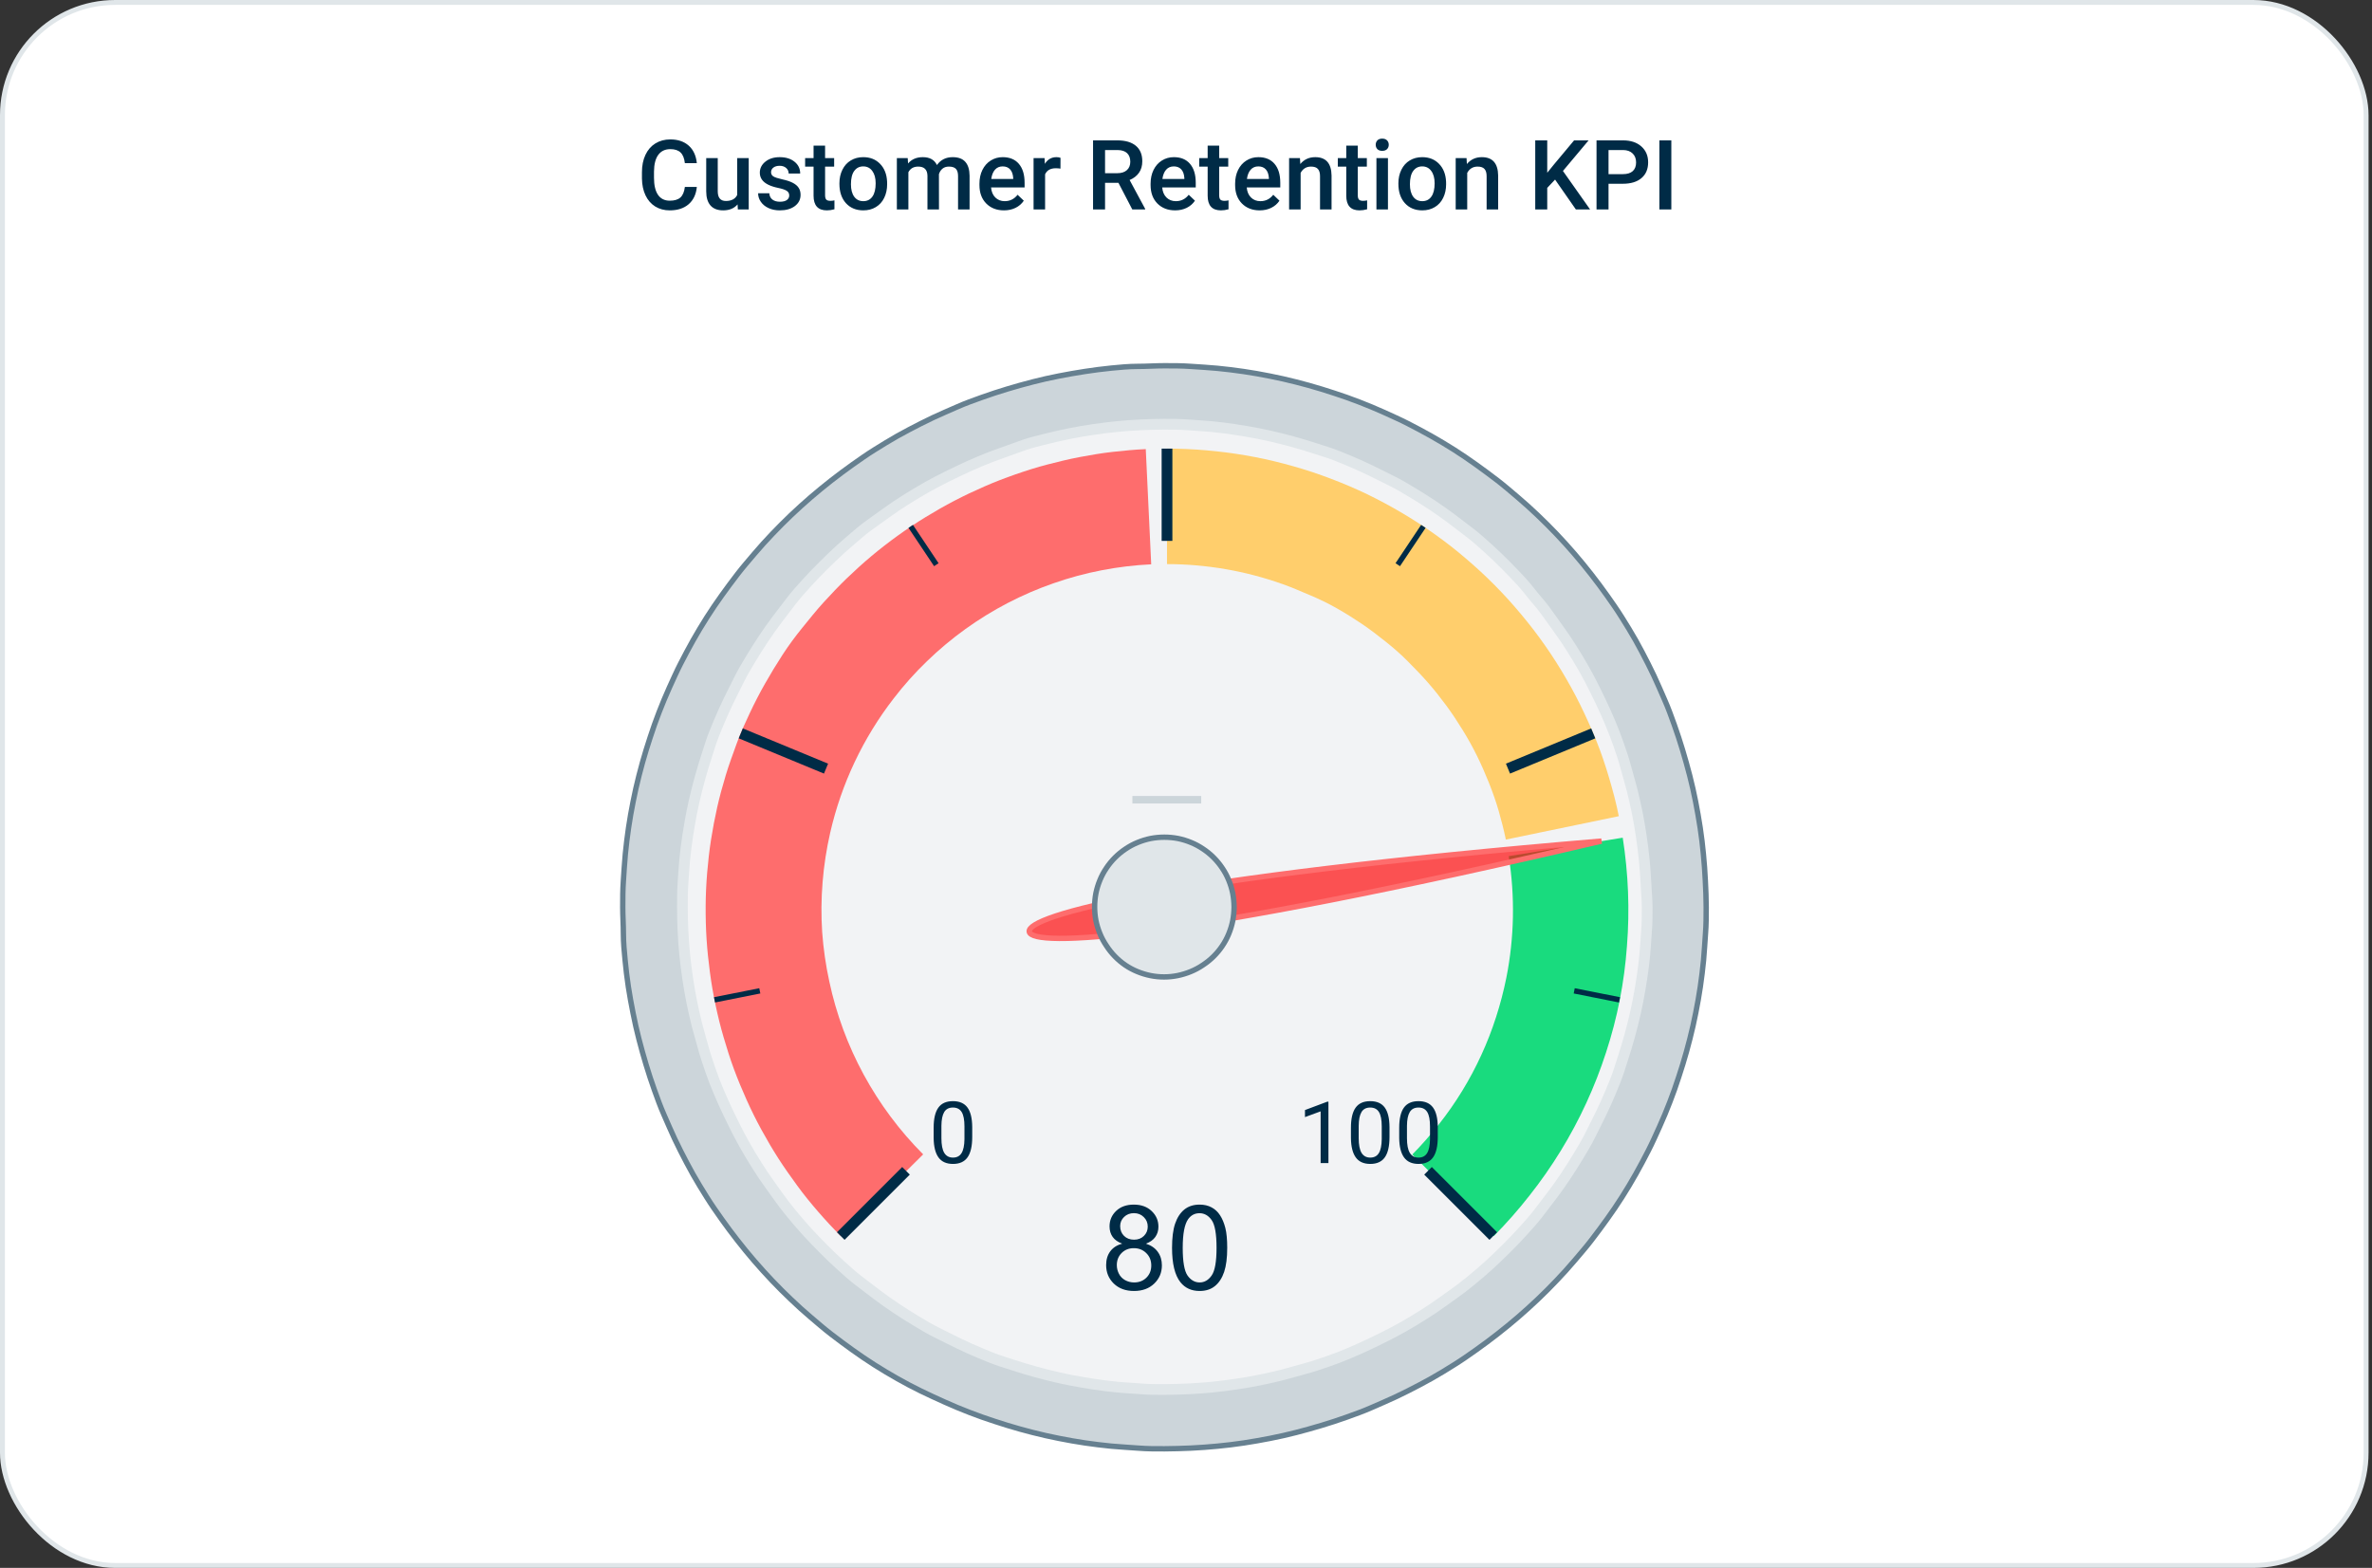<svg width="484" height="320" viewBox="0 0 484 320" fill="none" xmlns="http://www.w3.org/2000/svg">
<rect x="0" y="0" width="484" height="320" fill="#333333" stroke="none"/>
<rect x="0.5" y="0.5" width="482.299" height="319" rx="23" fill="white" stroke="#E0E6E9"/>
<path d="M142.186 38.153C142.044 39.657 141.489 40.831 140.521 41.676C139.553 42.515 138.266 42.935 136.659 42.935C135.536 42.935 134.546 42.67 133.688 42.141C132.836 41.605 132.178 40.847 131.713 39.867C131.249 38.886 131.007 37.747 130.987 36.45V35.133C130.987 33.804 131.223 32.633 131.694 31.62C132.165 30.607 132.839 29.826 133.717 29.278C134.601 28.729 135.62 28.455 136.775 28.455C138.33 28.455 139.582 28.878 140.531 29.723C141.479 30.568 142.031 31.762 142.186 33.304H139.747C139.631 32.291 139.334 31.562 138.856 31.117C138.385 30.665 137.692 30.439 136.775 30.439C135.711 30.439 134.891 30.83 134.317 31.61C133.749 32.385 133.459 33.524 133.446 35.027V36.276C133.446 37.798 133.717 38.96 134.259 39.76C134.807 40.56 135.607 40.96 136.659 40.96C137.621 40.96 138.343 40.744 138.827 40.312C139.311 39.88 139.618 39.16 139.747 38.153H142.186ZM150.5 41.715C149.81 42.528 148.829 42.935 147.558 42.935C146.422 42.935 145.561 42.602 144.973 41.938C144.393 41.273 144.102 40.312 144.102 39.053V32.269H146.454V39.025C146.454 40.354 147.006 41.018 148.109 41.018C149.251 41.018 150.023 40.609 150.423 39.789V32.269H152.775V42.741H150.558L150.5 41.715ZM161.04 39.896C161.04 39.476 160.866 39.157 160.518 38.937C160.176 38.718 159.605 38.524 158.805 38.357C158.004 38.189 157.337 37.976 156.801 37.718C155.627 37.15 155.039 36.327 155.039 35.25C155.039 34.346 155.42 33.591 156.182 32.985C156.943 32.378 157.911 32.075 159.085 32.075C160.337 32.075 161.347 32.385 162.115 33.004C162.889 33.624 163.276 34.427 163.276 35.414H160.924C160.924 34.962 160.757 34.588 160.421 34.291C160.085 33.988 159.64 33.837 159.085 33.837C158.569 33.837 158.146 33.956 157.817 34.195C157.495 34.433 157.333 34.753 157.333 35.153C157.333 35.514 157.485 35.795 157.788 35.995C158.092 36.195 158.705 36.398 159.627 36.605C160.55 36.805 161.273 37.047 161.795 37.331C162.325 37.608 162.715 37.944 162.967 38.337C163.225 38.731 163.354 39.208 163.354 39.77C163.354 40.712 162.963 41.477 162.183 42.064C161.402 42.644 160.379 42.935 159.114 42.935C158.256 42.935 157.491 42.78 156.82 42.47C156.149 42.16 155.627 41.735 155.252 41.193C154.878 40.651 154.691 40.067 154.691 39.441H156.975C157.008 39.996 157.217 40.425 157.604 40.728C157.992 41.025 158.505 41.173 159.143 41.173C159.763 41.173 160.234 41.057 160.556 40.825C160.879 40.586 161.04 40.276 161.04 39.896ZM168.358 29.723V32.269H170.206V34.011H168.358V39.857C168.358 40.257 168.435 40.547 168.59 40.728C168.751 40.902 169.035 40.989 169.442 40.989C169.713 40.989 169.987 40.957 170.265 40.892V42.712C169.729 42.861 169.213 42.935 168.716 42.935C166.909 42.935 166.006 41.938 166.006 39.944V34.011H164.283V32.269H166.006V29.723H168.358ZM171.281 37.408C171.281 36.382 171.484 35.459 171.891 34.64C172.297 33.814 172.868 33.182 173.604 32.743C174.339 32.298 175.185 32.075 176.14 32.075C177.553 32.075 178.698 32.53 179.576 33.44C180.46 34.349 180.937 35.556 181.008 37.06L181.018 37.611C181.018 38.644 180.818 39.566 180.418 40.38C180.024 41.193 179.456 41.822 178.714 42.267C177.979 42.712 177.127 42.935 176.159 42.935C174.681 42.935 173.497 42.444 172.607 41.464C171.723 40.476 171.281 39.163 171.281 37.524V37.408ZM173.633 37.611C173.633 38.689 173.855 39.534 174.301 40.147C174.746 40.754 175.365 41.057 176.159 41.057C176.953 41.057 177.569 40.747 178.008 40.128C178.453 39.508 178.676 38.602 178.676 37.408C178.676 36.35 178.446 35.511 177.988 34.892C177.537 34.272 176.92 33.962 176.14 33.962C175.372 33.962 174.762 34.269 174.31 34.882C173.859 35.488 173.633 36.398 173.633 37.611ZM185.219 32.269L185.286 33.362C186.022 32.504 187.028 32.075 188.306 32.075C189.706 32.075 190.665 32.611 191.181 33.682C191.942 32.611 193.013 32.075 194.394 32.075C195.549 32.075 196.407 32.394 196.969 33.033C197.537 33.672 197.827 34.614 197.84 35.859V42.741H195.488V35.927C195.488 35.263 195.343 34.775 195.052 34.466C194.762 34.156 194.281 34.001 193.61 34.001C193.075 34.001 192.636 34.146 192.294 34.437C191.958 34.721 191.723 35.095 191.587 35.559L191.597 42.741H189.245V35.85C189.213 34.617 188.584 34.001 187.358 34.001C186.415 34.001 185.748 34.385 185.354 35.153V42.741L183.002 42.741V32.269H185.219ZM204.867 42.935C203.376 42.935 202.166 42.467 201.237 41.531C200.314 40.589 199.853 39.337 199.853 37.776V37.486C199.853 36.44 200.053 35.508 200.453 34.688C200.86 33.862 201.428 33.22 202.157 32.762C202.886 32.304 203.699 32.075 204.596 32.075C206.022 32.075 207.122 32.53 207.896 33.44C208.677 34.349 209.067 35.637 209.067 37.302V38.25H202.224C202.295 39.115 202.583 39.799 203.086 40.302C203.596 40.805 204.234 41.057 205.002 41.057C206.08 41.057 206.957 40.621 207.635 39.75L208.903 40.96C208.484 41.586 207.922 42.073 207.219 42.422C206.522 42.764 205.738 42.935 204.867 42.935ZM204.586 33.962C203.941 33.962 203.418 34.188 203.018 34.64C202.625 35.092 202.373 35.721 202.263 36.527H206.745V36.353C206.693 35.566 206.483 34.972 206.115 34.572C205.748 34.166 205.238 33.962 204.586 33.962ZM216.385 34.417C216.075 34.366 215.756 34.34 215.427 34.34C214.349 34.34 213.623 34.753 213.249 35.579V42.741H210.897V32.269H213.142L213.2 33.44C213.768 32.53 214.555 32.075 215.562 32.075C215.898 32.075 216.175 32.12 216.394 32.211L216.385 34.417ZM228.212 37.311H225.483V42.741H223.034V28.649H227.99C229.616 28.649 230.871 29.013 231.755 29.742C232.639 30.471 233.081 31.526 233.081 32.907C233.081 33.849 232.852 34.64 232.394 35.279C231.942 35.911 231.31 36.398 230.497 36.74L233.662 42.615V42.741H231.039L228.212 37.311ZM225.483 35.346H228C228.825 35.346 229.471 35.14 229.935 34.727C230.4 34.308 230.632 33.736 230.632 33.014C230.632 32.259 230.416 31.675 229.984 31.262C229.558 30.849 228.919 30.636 228.067 30.623H225.483V35.346ZM239.789 42.935C238.298 42.935 237.088 42.467 236.159 41.531C235.236 40.589 234.775 39.337 234.775 37.776V37.486C234.775 36.44 234.975 35.508 235.375 34.688C235.781 33.862 236.349 33.22 237.078 32.762C237.808 32.304 238.621 32.075 239.518 32.075C240.944 32.075 242.044 32.53 242.818 33.44C243.599 34.349 243.989 35.637 243.989 37.302V38.25H237.146C237.217 39.115 237.504 39.799 238.008 40.302C238.517 40.805 239.156 41.057 239.924 41.057C241.002 41.057 241.879 40.621 242.557 39.75L243.825 40.96C243.405 41.586 242.844 42.073 242.141 42.422C241.444 42.764 240.66 42.935 239.789 42.935ZM239.508 33.962C238.863 33.962 238.34 34.188 237.94 34.64C237.546 35.092 237.295 35.721 237.185 36.527H241.666V36.353C241.615 35.566 241.405 34.972 241.037 34.572C240.669 34.166 240.16 33.962 239.508 33.962ZM248.771 29.723V32.269H250.619V34.011H248.771V39.857C248.771 40.257 248.848 40.547 249.003 40.728C249.164 40.902 249.448 40.989 249.855 40.989C250.126 40.989 250.4 40.957 250.677 40.892V42.712C250.142 42.861 249.626 42.935 249.129 42.935C247.322 42.935 246.419 41.938 246.419 39.944V34.011L244.696 34.011V32.269H246.419V29.723L248.771 29.723ZM257.036 42.935C255.546 42.935 254.336 42.467 253.407 41.531C252.484 40.589 252.023 39.337 252.023 37.776V37.486C252.023 36.44 252.223 35.508 252.623 34.688C253.029 33.862 253.597 33.22 254.326 32.762C255.055 32.304 255.869 32.075 256.765 32.075C258.191 32.075 259.292 32.53 260.066 33.44C260.847 34.349 261.237 35.637 261.237 37.302V38.25H254.394C254.465 39.115 254.752 39.799 255.256 40.302C255.765 40.805 256.404 41.057 257.172 41.057C258.25 41.057 259.127 40.621 259.805 39.75L261.073 40.96C260.653 41.586 260.092 42.073 259.388 42.422C258.692 42.764 257.908 42.935 257.036 42.935ZM256.756 33.962C256.11 33.962 255.588 34.188 255.188 34.64C254.794 35.092 254.542 35.721 254.433 36.527H258.914V36.353C258.863 35.566 258.653 34.972 258.285 34.572C257.917 34.166 257.407 33.962 256.756 33.962ZM265.254 32.269L265.322 33.478C266.096 32.543 267.112 32.075 268.371 32.075C270.552 32.075 271.661 33.324 271.7 35.821V42.741H269.348V35.956C269.348 35.292 269.203 34.801 268.913 34.485C268.629 34.162 268.161 34.001 267.509 34.001C266.561 34.001 265.854 34.43 265.389 35.288V42.741H263.037V32.269H265.254ZM277.053 29.723V32.269H278.901V34.011H277.053V39.857C277.053 40.257 277.13 40.547 277.285 40.728C277.446 40.902 277.73 40.989 278.137 40.989C278.408 40.989 278.682 40.957 278.959 40.892V42.712C278.424 42.861 277.908 42.935 277.411 42.935C275.604 42.935 274.701 41.938 274.701 39.944V34.011H272.978V32.269H274.701V29.723L277.053 29.723ZM283.208 42.741H280.856V32.269L283.208 32.269V42.741ZM280.711 29.549C280.711 29.187 280.824 28.887 281.05 28.649C281.282 28.41 281.611 28.291 282.037 28.291C282.463 28.291 282.792 28.41 283.024 28.649C283.257 28.887 283.373 29.187 283.373 29.549C283.373 29.904 283.257 30.201 283.024 30.439C282.792 30.672 282.463 30.788 282.037 30.788C281.611 30.788 281.282 30.672 281.05 30.439C280.824 30.201 280.711 29.904 280.711 29.549ZM285.338 37.408C285.338 36.382 285.541 35.459 285.948 34.64C286.354 33.814 286.925 33.182 287.661 32.743C288.396 32.298 289.242 32.075 290.197 32.075C291.61 32.075 292.755 32.53 293.633 33.44C294.517 34.349 294.994 35.556 295.065 37.06L295.075 37.611C295.075 38.644 294.875 39.566 294.475 40.38C294.081 41.193 293.513 41.822 292.771 42.267C292.036 42.712 291.184 42.935 290.216 42.935C288.738 42.935 287.554 42.444 286.664 41.464C285.78 40.476 285.338 39.163 285.338 37.524V37.408ZM287.69 37.611C287.69 38.689 287.912 39.534 288.358 40.147C288.803 40.754 289.422 41.057 290.216 41.057C291.01 41.057 291.626 40.747 292.065 40.128C292.51 39.508 292.732 38.602 292.732 37.408C292.732 36.35 292.503 35.511 292.045 34.892C291.594 34.272 290.977 33.962 290.197 33.962C289.429 33.962 288.819 34.269 288.367 34.882C287.916 35.488 287.69 36.398 287.69 37.611ZM299.246 32.269L299.314 33.478C300.088 32.543 301.105 32.075 302.363 32.075C304.544 32.075 305.654 33.324 305.693 35.821V42.741H303.341V35.956C303.341 35.292 303.195 34.801 302.905 34.485C302.621 34.162 302.153 34.001 301.502 34.001C300.553 34.001 299.847 34.43 299.382 35.288V42.741H297.03V32.269H299.246ZM317.307 36.653L315.71 38.347V42.741H313.262V28.649H315.71V35.259L317.065 33.585L321.189 28.649H324.15L318.914 34.892L324.45 42.741H321.547L317.307 36.653ZM328.216 37.505V42.741H325.767V28.649H331.158C332.732 28.649 333.981 29.058 334.904 29.878C335.833 30.697 336.298 31.781 336.298 33.13C336.298 34.511 335.843 35.585 334.933 36.353C334.029 37.121 332.761 37.505 331.129 37.505H328.216ZM328.216 35.54H331.158C332.029 35.54 332.694 35.337 333.152 34.93C333.61 34.517 333.839 33.924 333.839 33.149C333.839 32.388 333.607 31.781 333.142 31.33C332.678 30.872 332.039 30.636 331.226 30.623H328.216V35.54ZM341.031 42.741L338.591 42.741V28.649H341.031V42.741Z" fill="#002B46"/>
<path d="M348.145 185.148C348.145 186.958 348.145 188.768 347.999 190.578C347.853 192.387 347.78 194.197 347.605 195.992C347.429 197.788 347.211 199.583 346.948 201.378C346.685 203.173 346.364 204.954 346.014 206.72C345.663 208.486 345.269 210.267 344.817 212.018C344.364 213.769 343.897 215.521 343.357 217.243C342.817 218.965 342.263 220.702 341.664 222.395C341.066 224.088 340.395 225.796 339.709 227.46C339.023 229.124 338.249 230.788 337.505 232.422C336.76 234.057 335.914 235.677 335.067 237.268C334.221 238.859 333.33 240.435 332.396 241.997C331.462 243.558 330.499 245.076 329.477 246.58C328.456 248.083 327.434 249.499 326.354 250.958C325.274 252.418 324.165 253.877 323.012 255.235C321.859 256.592 320.676 258.008 319.465 259.35C318.254 260.693 316.998 261.992 315.729 263.277C314.459 264.561 313.131 265.802 311.802 267.013C310.474 268.224 309.088 269.407 307.687 270.56C306.285 271.713 304.855 272.822 303.41 273.902C301.965 274.982 300.491 276.018 299.032 277.025C297.572 278.032 295.996 278.996 294.449 279.944C292.902 280.893 291.325 281.769 289.72 282.615C288.114 283.462 286.509 284.279 284.874 285.053C283.24 285.826 281.59 286.512 279.912 287.257C278.233 288.001 276.555 288.599 274.847 289.212C273.14 289.825 271.432 290.38 269.695 290.905C267.958 291.431 266.221 291.912 264.47 292.365C262.719 292.817 260.953 293.211 259.172 293.562C257.391 293.912 255.625 294.218 253.83 294.496C252.035 294.773 250.24 294.977 248.444 295.153C246.649 295.328 244.839 295.459 243.03 295.547C241.22 295.634 239.41 295.678 237.615 295.693C235.82 295.707 233.995 295.693 232.185 295.547C230.376 295.401 228.566 295.328 226.77 295.153C224.975 294.977 223.18 294.758 221.385 294.496C219.59 294.233 217.809 293.912 216.043 293.562C214.277 293.211 212.496 292.817 210.745 292.365C208.993 291.912 207.242 291.445 205.52 290.905C203.798 290.365 202.061 289.811 200.368 289.212C198.675 288.614 196.967 287.943 195.303 287.257C193.639 286.571 191.975 285.797 190.341 285.053C188.706 284.308 187.042 283.491 185.466 282.659C183.89 281.827 182.299 280.922 180.737 279.988C179.175 279.054 177.657 278.091 176.154 277.069C174.651 276.047 173.235 275.026 171.776 273.946C170.316 272.866 168.857 271.756 167.499 270.603C166.142 269.45 164.726 268.268 163.383 267.057C162.041 265.845 160.742 264.59 159.457 263.32C158.173 262.051 156.932 260.722 155.721 259.394C154.509 258.066 153.327 256.679 152.174 255.278C151.021 253.877 149.912 252.447 148.832 251.002C147.752 249.557 146.716 248.083 145.708 246.623C144.701 245.164 143.738 243.588 142.789 242.04C141.841 240.493 140.965 238.917 140.118 237.312C139.272 235.706 138.455 234.101 137.681 232.466C136.908 230.831 136.222 229.182 135.477 227.504C134.733 225.825 134.134 224.147 133.521 222.439C132.908 220.731 132.354 219.024 131.828 217.287C131.303 215.55 130.821 213.813 130.369 212.062C129.916 210.31 129.522 208.544 129.172 206.764C128.822 204.983 128.486 203.217 128.209 201.378C127.931 199.539 127.727 197.788 127.552 195.992C127.377 194.197 127.202 192.387 127.202 190.578C127.202 188.768 127.07 186.958 127.07 185.148C127.07 183.338 127.07 181.543 127.202 179.733C127.333 177.923 127.421 176.114 127.596 174.318C127.771 172.523 127.99 170.728 128.253 168.933C128.515 167.138 128.836 165.357 129.187 163.591C129.537 161.825 129.931 160.044 130.383 158.293C130.836 156.541 131.303 154.79 131.843 153.068C132.383 151.346 132.938 149.609 133.536 147.916C134.134 146.223 134.806 144.515 135.492 142.851C136.178 141.187 136.951 139.523 137.696 137.889C138.44 136.254 139.287 134.634 140.133 133.043C140.98 131.452 141.87 129.861 142.804 128.314C143.738 126.767 144.701 125.235 145.723 123.731C146.745 122.228 147.766 120.812 148.846 119.353C149.926 117.893 151.036 116.434 152.189 115.076C153.342 113.719 154.524 112.303 155.735 110.96C156.947 109.618 158.202 108.319 159.472 107.034C160.742 105.75 162.07 104.509 163.398 103.298C164.726 102.087 166.113 100.904 167.514 99.751C168.915 98.598 170.345 97.489 171.79 96.409C173.235 95.329 174.709 94.293 176.169 93.286C177.628 92.278 179.205 91.315 180.752 90.367C182.299 89.418 183.875 88.542 185.481 87.696C187.086 86.849 188.691 86.032 190.326 85.258C191.961 84.485 193.61 83.799 195.289 83.054C196.967 82.31 198.645 81.712 200.353 81.099C202.061 80.486 203.768 79.931 205.505 79.406C207.242 78.88 208.979 78.398 210.73 77.946C212.482 77.493 214.248 77.1 216.028 76.749C217.809 76.399 219.575 76.092 221.37 75.815C223.165 75.538 224.99 75.304 226.741 75.129C228.493 74.954 230.346 74.779 232.156 74.779C233.966 74.779 235.776 74.647 237.586 74.647C239.395 74.647 241.191 74.647 243 74.779C244.81 74.91 246.62 74.998 248.415 75.173C250.21 75.348 252.006 75.567 253.801 75.83C255.596 76.092 257.377 76.413 259.143 76.764C260.909 77.114 262.689 77.508 264.441 77.961C266.192 78.413 267.944 78.88 269.666 79.42C271.388 79.96 273.125 80.515 274.818 81.113C276.511 81.712 278.219 82.383 279.883 83.069C281.546 83.755 283.21 84.528 284.845 85.273C286.48 86.017 288.1 86.864 289.691 87.71C291.282 88.557 292.858 89.447 294.42 90.381C295.981 91.315 297.499 92.278 299.002 93.3C300.506 94.322 301.921 95.344 303.381 96.424C304.841 97.504 306.3 98.613 307.657 99.766C309.015 100.919 310.43 102.101 311.773 103.313C313.116 104.524 314.415 105.779 315.699 107.049C316.984 108.319 318.224 109.647 319.436 110.975C320.647 112.303 321.829 113.69 322.982 115.091C324.135 116.492 325.245 117.922 326.325 119.367C327.405 120.812 328.441 122.286 329.448 123.746C330.455 125.205 331.418 126.782 332.367 128.329C333.316 129.876 334.192 131.452 335.038 133.058C335.885 134.663 336.702 136.269 337.476 137.903C338.249 139.538 338.935 141.187 339.679 142.866C340.424 144.544 341.022 146.223 341.635 147.93C342.248 149.638 342.803 151.346 343.328 153.082C343.854 154.819 344.335 156.556 344.788 158.307C345.24 160.059 345.634 161.825 345.985 163.606C346.335 165.386 346.641 167.152 346.919 168.947C347.196 170.743 347.4 172.538 347.575 174.333C347.751 176.128 347.882 177.938 347.969 179.748C348.057 181.558 348.145 183.353 348.145 185.148Z" fill="#CCD5DA"/>
<path d="M348.145 185.148C348.145 186.958 348.145 188.768 347.999 190.578C347.853 192.387 347.78 194.197 347.605 195.992C347.429 197.788 347.211 199.583 346.948 201.378C346.685 203.173 346.364 204.954 346.014 206.72C345.663 208.486 345.269 210.267 344.817 212.018C344.364 213.769 343.897 215.521 343.357 217.243C342.817 218.965 342.263 220.702 341.664 222.395C341.066 224.088 340.395 225.796 339.709 227.46C339.023 229.124 338.249 230.788 337.505 232.422C336.76 234.057 335.914 235.677 335.067 237.268C334.221 238.859 333.33 240.435 332.396 241.997C331.462 243.558 330.499 245.076 329.477 246.58C328.456 248.083 327.434 249.499 326.354 250.958C325.274 252.418 324.165 253.877 323.012 255.235C321.859 256.592 320.676 258.008 319.465 259.35C318.254 260.693 316.998 261.992 315.729 263.277C314.459 264.561 313.131 265.802 311.802 267.013C310.474 268.224 309.088 269.407 307.687 270.56C306.285 271.713 304.855 272.822 303.41 273.902C301.965 274.982 300.491 276.018 299.032 277.025C297.572 278.032 295.996 278.996 294.449 279.944C292.902 280.893 291.325 281.769 289.72 282.615C288.114 283.462 286.509 284.279 284.874 285.053C283.24 285.826 281.59 286.512 279.912 287.257C278.233 288.001 276.555 288.599 274.847 289.212C273.14 289.825 271.432 290.38 269.695 290.905C267.958 291.431 266.221 291.912 264.47 292.365C262.719 292.817 260.953 293.211 259.172 293.562C257.391 293.912 255.625 294.218 253.83 294.496C252.035 294.773 250.24 294.977 248.444 295.153C246.649 295.328 244.839 295.459 243.03 295.547C241.22 295.634 239.41 295.678 237.615 295.693C235.82 295.707 233.995 295.693 232.185 295.547C230.376 295.401 228.566 295.328 226.77 295.153C224.975 294.977 223.18 294.758 221.385 294.496C219.59 294.233 217.809 293.912 216.043 293.562C214.277 293.211 212.496 292.817 210.745 292.365C208.993 291.912 207.242 291.445 205.52 290.905C203.798 290.365 202.061 289.811 200.368 289.212C198.675 288.614 196.967 287.943 195.303 287.257C193.639 286.571 191.975 285.797 190.341 285.053C188.706 284.308 187.042 283.491 185.466 282.659C183.89 281.827 182.299 280.922 180.737 279.988C179.175 279.054 177.657 278.091 176.154 277.069C174.651 276.047 173.235 275.026 171.776 273.946C170.316 272.866 168.857 271.756 167.499 270.603C166.142 269.45 164.726 268.268 163.383 267.057C162.041 265.845 160.742 264.59 159.457 263.32C158.173 262.051 156.932 260.722 155.721 259.394C154.509 258.066 153.327 256.679 152.174 255.278C151.021 253.877 149.912 252.447 148.832 251.002C147.752 249.557 146.716 248.083 145.708 246.623C144.701 245.164 143.738 243.588 142.789 242.04C141.841 240.493 140.965 238.917 140.118 237.312C139.272 235.706 138.455 234.101 137.681 232.466C136.908 230.831 136.222 229.182 135.477 227.504C134.733 225.825 134.134 224.147 133.521 222.439C132.908 220.731 132.354 219.024 131.828 217.287C131.303 215.55 130.821 213.813 130.369 212.062C129.916 210.31 129.522 208.544 129.172 206.764C128.822 204.983 128.486 203.217 128.209 201.378C127.931 199.539 127.727 197.788 127.552 195.992C127.377 194.197 127.202 192.387 127.202 190.578C127.202 188.768 127.07 186.958 127.07 185.148C127.07 183.338 127.07 181.543 127.202 179.733C127.333 177.923 127.421 176.114 127.596 174.318C127.771 172.523 127.99 170.728 128.253 168.933C128.515 167.138 128.836 165.357 129.187 163.591C129.537 161.825 129.931 160.044 130.383 158.293C130.836 156.541 131.303 154.79 131.843 153.068C132.383 151.346 132.938 149.609 133.536 147.916C134.134 146.223 134.806 144.515 135.492 142.851C136.178 141.187 136.951 139.523 137.696 137.889C138.44 136.254 139.287 134.634 140.133 133.043C140.98 131.452 141.87 129.861 142.804 128.314C143.738 126.767 144.701 125.235 145.723 123.731C146.745 122.228 147.766 120.812 148.846 119.353C149.926 117.893 151.036 116.434 152.189 115.076C153.342 113.719 154.524 112.303 155.735 110.96C156.947 109.618 158.202 108.319 159.472 107.034C160.742 105.75 162.07 104.509 163.398 103.298C164.726 102.087 166.113 100.904 167.514 99.751C168.915 98.598 170.345 97.489 171.79 96.409C173.235 95.329 174.709 94.293 176.169 93.286C177.628 92.278 179.205 91.315 180.752 90.367C182.299 89.418 183.875 88.542 185.481 87.696C187.086 86.849 188.691 86.032 190.326 85.258C191.961 84.485 193.61 83.799 195.289 83.054C196.967 82.31 198.645 81.712 200.353 81.099C202.061 80.486 203.768 79.931 205.505 79.406C207.242 78.88 208.979 78.398 210.73 77.946C212.482 77.493 214.248 77.1 216.028 76.749C217.809 76.399 219.575 76.092 221.37 75.815C223.165 75.538 224.99 75.304 226.741 75.129C228.493 74.954 230.346 74.779 232.156 74.779C233.966 74.779 235.776 74.647 237.586 74.647C239.395 74.647 241.191 74.647 243 74.779C244.81 74.91 246.62 74.998 248.415 75.173C250.21 75.348 252.006 75.567 253.801 75.83C255.596 76.092 257.377 76.413 259.143 76.764C260.909 77.114 262.689 77.508 264.441 77.961C266.192 78.413 267.944 78.88 269.666 79.42C271.388 79.96 273.125 80.515 274.818 81.113C276.511 81.712 278.219 82.383 279.883 83.069C281.546 83.755 283.21 84.528 284.845 85.273C286.48 86.017 288.1 86.864 289.691 87.71C291.282 88.557 292.858 89.447 294.42 90.381C295.981 91.315 297.499 92.278 299.002 93.3C300.506 94.322 301.921 95.344 303.381 96.424C304.841 97.504 306.3 98.613 307.657 99.766C309.015 100.919 310.431 102.101 311.773 103.313C313.116 104.524 314.415 105.779 315.699 107.049C316.984 108.319 318.224 109.647 319.436 110.975C320.647 112.303 321.829 113.69 322.982 115.091C324.135 116.492 325.245 117.922 326.325 119.367C327.405 120.812 328.441 122.286 329.448 123.746C330.455 125.205 331.418 126.782 332.367 128.329C333.316 129.876 334.192 131.452 335.038 133.058C335.885 134.663 336.702 136.269 337.476 137.903C338.249 139.538 338.935 141.187 339.679 142.866C340.424 144.544 341.022 146.223 341.635 147.93C342.248 149.638 342.803 151.346 343.328 153.082C343.854 154.819 344.335 156.556 344.788 158.307C345.24 160.059 345.634 161.825 345.985 163.606C346.335 165.386 346.641 167.152 346.919 168.947C347.196 170.743 347.4 172.538 347.575 174.333C347.751 176.128 347.882 177.938 347.969 179.748C348.057 181.558 348.145 183.353 348.145 185.148Z" stroke="#668090" stroke-width="1.096"/>
<path d="M336.104 185.142C336.104 186.762 336.104 188.368 335.972 189.988C335.841 191.608 335.783 193.199 335.622 194.804C335.462 196.41 335.272 198.015 335.024 199.606C334.776 201.197 334.513 202.788 334.206 204.364C333.9 205.941 333.535 207.517 333.141 209.093C332.747 210.669 332.324 212.202 331.856 213.749C331.389 215.296 330.879 216.814 330.397 218.347C329.915 219.879 329.273 221.368 328.66 222.856C328.047 224.345 327.39 225.776 326.69 227.235C325.989 228.695 325.23 230.154 324.515 231.614C323.8 233.073 322.968 234.445 322.136 235.832C321.304 237.218 320.443 238.576 319.553 239.918C318.662 241.261 317.728 242.575 316.765 243.859C315.802 245.143 314.809 246.428 313.846 247.683C312.883 248.938 311.773 250.15 310.693 251.346C309.613 252.543 308.504 253.696 307.351 254.835C306.198 255.973 305.045 257.097 303.863 258.177C302.681 259.257 301.44 260.308 300.199 261.33C298.959 262.351 297.674 263.344 296.375 264.249C295.076 265.154 293.763 266.146 292.435 267.036C291.107 267.927 289.72 268.788 288.348 269.62C286.976 270.452 285.56 271.24 284.13 271.999C282.7 272.758 281.211 273.458 279.751 274.173C278.292 274.889 276.832 275.516 275.373 276.144C273.913 276.771 272.454 277.341 270.863 277.881C269.272 278.421 267.813 278.931 266.265 279.34C264.718 279.749 263.171 280.23 261.61 280.624C260.048 281.019 258.472 281.369 256.881 281.69C255.29 282.011 253.713 282.274 252.123 282.507C250.532 282.741 248.926 282.945 247.321 283.106C245.715 283.266 244.11 283.383 242.504 283.456C240.899 283.529 239.279 283.573 237.673 283.587C236.068 283.602 234.448 283.587 232.828 283.456C231.208 283.325 229.617 283.266 228.011 283.106C226.406 282.945 224.8 282.755 223.209 282.507C221.619 282.259 220.028 281.996 218.451 281.69C216.875 281.383 215.299 281.019 213.723 280.624C212.146 280.23 210.614 279.807 209.067 279.34C207.52 278.873 206.002 278.362 204.469 277.881C202.937 277.399 201.448 276.757 199.959 276.144C198.47 275.531 197.04 274.874 195.581 274.173C194.121 273.473 192.662 272.714 191.202 271.999C189.743 271.284 188.371 270.452 186.984 269.62C185.597 268.788 184.24 267.927 182.897 267.036C181.555 266.146 180.241 265.212 178.957 264.249C177.672 263.285 176.388 262.293 175.133 261.33C173.877 260.366 172.666 259.257 171.469 258.177C170.272 257.097 169.119 255.988 167.981 254.835C166.843 253.682 165.719 252.529 164.639 251.346C163.559 250.164 162.508 248.924 161.486 247.683C160.464 246.442 159.472 245.158 158.567 243.859C157.662 242.56 156.67 241.246 155.779 239.918C154.889 238.59 154.028 237.204 153.196 235.832C152.364 234.46 151.576 233.044 150.817 231.614C150.058 230.183 149.357 228.695 148.642 227.235C147.927 225.776 147.3 224.316 146.672 222.856C146.044 221.397 145.475 219.937 144.935 218.347C144.395 216.756 143.884 215.296 143.476 213.749C143.067 212.202 142.585 210.655 142.191 209.093C141.797 207.531 141.447 205.955 141.126 204.364C140.805 202.773 140.542 201.197 140.308 199.606C140.075 198.015 139.871 196.41 139.71 194.804C139.549 193.199 139.433 191.593 139.36 189.988C139.287 188.382 139.243 186.762 139.243 185.142C139.243 183.522 139.243 181.931 139.36 180.311C139.476 178.691 139.549 177.1 139.71 175.495C139.871 173.889 140.06 172.284 140.308 170.693C140.556 169.102 140.819 167.511 141.126 165.935C141.432 164.359 141.797 162.782 142.191 161.206C142.585 159.63 143.008 158.097 143.476 156.55C143.943 155.003 144.453 153.485 144.935 151.953C145.417 150.42 146.059 148.931 146.672 147.443C147.285 145.954 147.942 144.524 148.642 143.064C149.343 141.605 150.102 140.145 150.817 138.686C151.532 137.226 152.364 135.854 153.196 134.468C154.028 133.081 154.889 131.724 155.779 130.381C156.67 129.038 157.604 127.725 158.567 126.44C159.53 125.156 160.523 123.871 161.486 122.616C162.449 121.361 163.559 120.15 164.639 118.953C165.719 117.756 166.828 116.603 167.981 115.465C169.134 114.326 170.287 113.202 171.469 112.122C172.651 111.042 173.907 110.021 175.074 108.999C176.242 107.977 177.599 106.985 178.898 106.08C180.197 105.175 181.511 104.182 182.839 103.292C184.167 102.402 185.554 101.541 186.926 100.709C188.298 99.877 189.713 99.089 191.144 98.33C192.574 97.571 194.063 96.87 195.522 96.155C196.982 95.44 198.441 94.812 199.901 94.185C201.36 93.557 202.893 92.988 204.411 92.448C205.929 91.908 207.476 91.339 208.935 90.828C210.395 90.317 212.029 89.938 213.591 89.543C215.153 89.149 216.729 88.799 218.32 88.478C219.911 88.157 221.487 87.894 223.078 87.661C224.669 87.427 226.274 87.223 227.88 87.062C229.485 86.902 231.091 86.785 232.696 86.712C234.302 86.639 235.922 86.581 237.542 86.581C239.162 86.581 240.753 86.581 242.373 86.712C243.993 86.843 245.584 86.902 247.189 87.062C248.795 87.223 250.4 87.412 251.991 87.661C253.582 87.909 255.173 88.171 256.749 88.478C258.326 88.784 259.902 89.149 261.478 89.543C263.054 89.938 264.587 90.361 266.134 90.828C267.681 91.295 269.199 91.806 270.732 92.287C272.264 92.769 273.753 93.411 275.242 94.024C276.73 94.637 278.161 95.294 279.62 95.995C281.08 96.695 282.539 97.454 283.999 98.169C285.458 98.884 286.83 99.716 288.217 100.548C289.603 101.38 290.961 102.241 292.303 103.132C293.646 104.022 294.96 104.956 296.244 105.919C297.528 106.883 298.813 107.875 300.068 108.838C301.323 109.802 302.535 110.911 303.731 111.991C304.928 113.071 306.081 114.18 307.22 115.333C308.358 116.486 309.482 117.639 310.562 118.821C311.642 120.004 312.708 121.478 313.729 122.645C314.751 123.813 315.743 125.17 316.648 126.469C317.553 127.768 318.546 129.082 319.436 130.41C320.326 131.738 321.187 133.125 322.019 134.497C322.851 135.869 323.639 137.284 324.398 138.715C325.157 140.145 325.858 141.634 326.573 143.093C327.288 144.553 327.916 146.012 328.543 147.472C329.171 148.931 329.74 150.464 330.28 151.982C330.82 153.5 331.331 155.032 331.74 156.579C332.148 158.127 332.63 159.674 333.024 161.235C333.418 162.797 333.768 164.373 334.09 165.964C334.411 167.555 334.673 169.131 334.907 170.722C335.14 172.313 335.345 173.919 335.505 175.524C335.666 177.13 335.783 178.735 335.856 180.34C335.929 181.946 336.089 183.537 336.104 185.142Z" fill="#F2F3F5"/>
<path d="M336.104 185.142C336.104 186.762 336.104 188.368 335.972 189.988C335.841 191.608 335.783 193.199 335.622 194.804C335.462 196.41 335.272 198.015 335.024 199.606C334.776 201.197 334.513 202.788 334.206 204.364C333.9 205.941 333.535 207.517 333.141 209.093C332.747 210.669 332.324 212.202 331.856 213.749C331.389 215.296 330.879 216.814 330.397 218.347C329.915 219.879 329.273 221.368 328.66 222.856C328.047 224.345 327.39 225.776 326.69 227.235C325.989 228.695 325.23 230.154 324.515 231.614C323.8 233.073 322.968 234.445 322.136 235.832C321.304 237.218 320.443 238.576 319.553 239.918C318.662 241.261 317.728 242.575 316.765 243.859C315.802 245.143 314.809 246.428 313.846 247.683C312.883 248.938 311.773 250.15 310.693 251.346C309.613 252.543 308.504 253.696 307.351 254.835C306.198 255.973 305.045 257.097 303.863 258.177C302.681 259.257 301.44 260.308 300.199 261.33C298.959 262.351 297.674 263.344 296.375 264.249C295.076 265.154 293.763 266.146 292.435 267.036C291.107 267.927 289.72 268.788 288.348 269.62C286.976 270.452 285.56 271.24 284.13 271.999C282.7 272.758 281.211 273.458 279.751 274.173C278.292 274.889 276.832 275.516 275.373 276.144C273.913 276.771 272.454 277.341 270.863 277.881C269.272 278.421 267.813 278.931 266.265 279.34C264.718 279.749 263.171 280.23 261.61 280.624C260.048 281.019 258.472 281.369 256.881 281.69C255.29 282.011 253.713 282.274 252.123 282.507C250.532 282.741 248.926 282.945 247.321 283.106C245.715 283.266 244.11 283.383 242.504 283.456C240.899 283.529 239.279 283.573 237.673 283.587C236.068 283.602 234.448 283.587 232.828 283.456C231.208 283.325 229.617 283.266 228.011 283.106C226.406 282.945 224.8 282.755 223.209 282.507C221.619 282.259 220.028 281.996 218.451 281.69C216.875 281.383 215.299 281.019 213.723 280.624C212.146 280.23 210.614 279.807 209.067 279.34C207.52 278.873 206.002 278.362 204.469 277.881C202.937 277.399 201.448 276.757 199.959 276.144C198.47 275.531 197.04 274.874 195.581 274.173C194.121 273.473 192.662 272.714 191.202 271.999C189.742 271.284 188.371 270.452 186.984 269.62C185.597 268.788 184.24 267.927 182.897 267.036C181.555 266.146 180.241 265.212 178.957 264.249C177.672 263.285 176.388 262.293 175.133 261.33C173.877 260.366 172.666 259.257 171.469 258.177C170.272 257.097 169.119 255.988 167.981 254.835C166.843 253.682 165.719 252.529 164.639 251.346C163.559 250.164 162.508 248.924 161.486 247.683C160.464 246.442 159.472 245.158 158.567 243.859C157.662 242.56 156.67 241.246 155.779 239.918C154.889 238.59 154.028 237.204 153.196 235.832C152.364 234.46 151.576 233.044 150.817 231.614C150.058 230.183 149.357 228.695 148.642 227.235C147.927 225.776 147.3 224.316 146.672 222.856C146.044 221.397 145.475 219.937 144.935 218.347C144.395 216.756 143.884 215.296 143.476 213.749C143.067 212.202 142.585 210.655 142.191 209.093C141.797 207.531 141.447 205.955 141.126 204.364C140.805 202.773 140.542 201.197 140.308 199.606C140.075 198.015 139.871 196.41 139.71 194.804C139.549 193.199 139.433 191.593 139.36 189.988C139.287 188.382 139.243 186.762 139.243 185.142C139.243 183.522 139.243 181.931 139.36 180.311C139.476 178.691 139.549 177.1 139.71 175.495C139.871 173.889 140.06 172.284 140.308 170.693C140.556 169.102 140.819 167.511 141.126 165.935C141.432 164.359 141.797 162.782 142.191 161.206C142.585 159.63 143.008 158.097 143.476 156.55C143.943 155.003 144.453 153.485 144.935 151.953C145.417 150.42 146.059 148.932 146.672 147.443C147.285 145.954 147.942 144.524 148.642 143.064C149.343 141.605 150.102 140.145 150.817 138.686C151.532 137.226 152.364 135.854 153.196 134.468C154.028 133.081 154.889 131.724 155.779 130.381C156.67 129.038 157.604 127.725 158.567 126.44C159.53 125.156 160.523 123.871 161.486 122.616C162.449 121.361 163.559 120.15 164.639 118.953C165.719 117.756 166.828 116.603 167.981 115.465C169.134 114.326 170.287 113.202 171.469 112.122C172.651 111.042 173.907 110.021 175.074 108.999C176.242 107.977 177.599 106.985 178.898 106.08C180.197 105.175 181.511 104.182 182.839 103.292C184.167 102.402 185.554 101.541 186.926 100.709C188.298 99.877 189.713 99.089 191.144 98.33C192.574 97.571 194.063 96.87 195.522 96.155C196.982 95.44 198.441 94.812 199.901 94.185C201.36 93.557 202.893 92.988 204.411 92.448C205.929 91.908 207.476 91.339 208.935 90.828C210.395 90.317 212.029 89.938 213.591 89.543C215.153 89.149 216.729 88.799 218.32 88.478C219.911 88.157 221.487 87.894 223.078 87.661C224.669 87.427 226.274 87.223 227.88 87.062C229.485 86.902 231.091 86.785 232.696 86.712C234.302 86.639 235.922 86.581 237.542 86.581C239.162 86.581 240.753 86.581 242.373 86.712C243.993 86.843 245.584 86.902 247.189 87.062C248.795 87.223 250.4 87.412 251.991 87.661C253.582 87.909 255.173 88.171 256.749 88.478C258.326 88.784 259.902 89.149 261.478 89.543C263.054 89.938 264.587 90.361 266.134 90.828C267.681 91.295 269.199 91.806 270.732 92.287C272.264 92.769 273.753 93.411 275.242 94.024C276.73 94.637 278.161 95.294 279.62 95.995C281.08 96.695 282.539 97.454 283.999 98.169C285.458 98.884 286.83 99.716 288.217 100.548C289.603 101.38 290.961 102.241 292.303 103.132C293.646 104.022 294.96 104.956 296.244 105.919C297.528 106.883 298.813 107.875 300.068 108.838C301.323 109.802 302.535 110.911 303.731 111.991C304.928 113.071 306.081 114.18 307.22 115.333C308.358 116.486 309.482 117.639 310.562 118.821C311.642 120.004 312.708 121.478 313.729 122.645C314.751 123.813 315.743 125.17 316.648 126.469C317.553 127.768 318.546 129.082 319.436 130.41C320.326 131.738 321.187 133.125 322.019 134.497C322.851 135.869 323.639 137.284 324.398 138.715C325.157 140.145 325.858 141.634 326.573 143.093C327.288 144.553 327.916 146.012 328.543 147.472C329.171 148.932 329.74 150.464 330.28 151.982C330.82 153.5 331.331 155.032 331.74 156.579C332.148 158.127 332.63 159.674 333.024 161.235C333.418 162.797 333.768 164.373 334.09 165.964C334.411 167.555 334.673 169.131 334.907 170.722C335.14 172.313 335.345 173.919 335.505 175.524C335.666 177.13 335.783 178.735 335.856 180.34C335.929 181.946 336.089 183.537 336.104 185.142Z" stroke="#E0E6E9" stroke-width="2.192"/>
<path d="M331.113 170.97C331.685 174.624 332.046 178.308 332.193 182.004C332.339 185.697 332.266 189.396 331.974 193.082C331.708 196.766 331.221 200.431 330.515 204.057C329.801 207.687 328.865 211.269 327.713 214.785C326.576 218.301 325.23 221.747 323.684 225.104C320.588 231.831 316.703 238.166 312.11 243.975C309.842 246.879 307.405 249.647 304.813 252.265L288.174 235.627C290.091 233.68 291.898 231.628 293.589 229.482C297.035 225.127 299.945 220.374 302.258 215.325C303.415 212.809 304.419 210.226 305.265 207.589C306.118 204.951 306.819 202.266 307.367 199.547C308.991 191.37 309.154 182.969 307.848 174.735L331.113 170.97Z" fill="#19DB7E"/>
<path d="M238.126 91.56C240.812 91.56 243.483 91.676 246.154 91.91C248.825 92.143 251.481 92.479 254.123 92.931C256.765 93.384 259.392 93.953 261.99 94.639C264.588 95.325 267.142 96.099 269.667 97.004C272.192 97.909 274.673 98.901 277.125 100.01C279.577 101.119 281.956 102.345 284.291 103.659C286.626 104.973 288.903 106.374 291.122 107.892C293.34 109.41 295.5 111 297.558 112.693C299.616 114.387 301.645 116.167 303.572 118.035C305.498 119.904 307.352 121.845 309.103 123.873C310.855 125.902 312.548 127.989 314.124 130.149C315.7 132.31 317.189 134.528 318.59 136.849C319.991 139.169 321.276 141.475 322.458 143.884C323.64 146.292 324.735 148.729 325.727 151.181C326.72 153.633 327.581 156.217 328.34 158.785C329.099 161.354 329.799 163.952 330.31 166.579L307.264 171.352C306.856 169.381 306.359 167.44 305.805 165.514C305.25 163.587 304.579 161.69 303.834 159.822C303.09 157.953 302.287 156.114 301.397 154.305C300.507 152.495 299.529 150.743 298.478 149.036C297.427 147.328 296.318 145.635 295.121 144.015C293.924 142.395 292.684 140.819 291.355 139.301C290.027 137.783 288.655 136.382 287.21 134.922C285.765 133.463 284.291 132.193 282.7 130.923C281.109 129.653 279.533 128.442 277.869 127.318C276.205 126.194 274.498 125.129 272.746 124.136C270.995 123.144 269.2 122.268 267.317 121.48C265.434 120.692 263.624 119.889 261.727 119.218C259.83 118.546 257.903 117.948 255.962 117.437C254.021 116.926 252.05 116.503 250.124 116.167C248.197 115.831 246.154 115.569 244.154 115.394C242.155 115.218 240.141 115.131 238.126 115.131V91.56Z" fill="#FFCE6C"/>
<path d="M171.557 252.267C169.952 250.662 168.419 249.013 166.931 247.29C165.442 245.568 164.011 243.817 162.683 241.992C161.355 240.168 160.042 238.329 158.816 236.417C157.59 234.505 156.451 232.549 155.371 230.579C154.291 228.608 153.284 226.565 152.35 224.493C151.416 222.42 150.555 220.333 149.767 218.217C148.978 216.1 148.307 213.926 147.665 211.751C147.023 209.576 146.483 207.372 146.016 205.168C145.548 202.965 145.169 200.79 144.863 198.469C144.556 196.149 144.322 193.974 144.177 191.712C144.031 189.449 143.972 187.187 143.987 184.925C144.001 182.663 144.104 180.4 144.293 178.138C144.483 175.876 144.731 173.643 145.081 171.395C145.432 169.147 145.855 166.929 146.351 164.725C146.847 162.521 147.446 160.346 148.103 158.172C148.759 155.997 149.562 153.866 150.321 151.75C151.08 149.633 152.043 147.546 153.007 145.503C153.97 143.46 155.006 141.446 156.13 139.475C157.254 137.505 158.422 135.564 159.677 133.637C160.932 131.711 162.231 129.944 163.69 128.149C165.15 126.354 166.522 124.617 168.069 122.924C169.616 121.231 171.149 119.611 172.783 118.035C174.418 116.458 176.096 114.941 177.833 113.481C179.57 112.022 181.351 110.65 183.19 109.321C185.029 107.993 186.911 106.738 188.838 105.556C190.765 104.374 192.735 103.25 194.749 102.199C196.763 101.148 198.807 100.185 200.879 99.28C202.952 98.375 205.068 97.558 207.213 96.813C209.359 96.069 211.592 95.354 213.694 94.814C215.795 94.274 218.072 93.704 220.32 93.281C222.568 92.858 224.699 92.493 227.019 92.23C229.34 91.968 231.529 91.763 233.791 91.661L234.901 115.174C231.509 115.336 228.134 115.74 224.801 116.385C221.461 117.029 218.173 117.917 214.964 119.042C211.757 120.158 208.635 121.504 205.623 123.07C199.584 126.212 194.033 130.214 189.145 134.951C186.697 137.308 184.428 139.845 182.358 142.54C176.097 150.632 171.675 159.991 169.397 169.965C168.641 173.275 168.124 176.636 167.85 180.021C167.571 183.42 167.541 186.834 167.762 190.237C168.008 193.635 168.496 197.01 169.222 200.337C170.636 206.965 172.995 213.355 176.228 219.311C179.474 225.294 183.564 230.78 188.371 235.6L171.557 252.267Z" fill="#FE6D6D"/>
<path d="M231.061 163.987V162.456H245.109V163.987H231.061Z" fill="#CCD5DA"/>
<path d="M198.379 232.062C198.379 233.918 198.062 235.297 197.429 236.199C196.795 237.101 195.804 237.552 194.457 237.552C193.126 237.552 192.142 237.113 191.502 236.233C190.863 235.348 190.531 234.029 190.509 232.277V230.161C190.509 228.328 190.825 226.967 191.459 226.076C192.093 225.185 193.086 224.74 194.44 224.74C195.781 224.74 196.769 225.171 197.403 226.033C198.037 226.89 198.362 228.214 198.379 230.007V232.062ZM196.795 229.896C196.795 228.554 196.606 227.578 196.23 226.967C195.853 226.35 195.256 226.042 194.44 226.042C193.629 226.042 193.038 226.347 192.667 226.958C192.296 227.569 192.104 228.508 192.093 229.776V232.311C192.093 233.658 192.287 234.655 192.675 235.3C193.069 235.939 193.663 236.259 194.457 236.259C195.239 236.259 195.818 235.956 196.195 235.351C196.578 234.746 196.778 233.792 196.795 232.491V229.896Z" fill="#002B46"/>
<path d="M271.064 237.381H269.471V226.821L266.277 227.994V226.556L270.816 224.851H271.064V237.381ZM283.526 232.062C283.526 233.918 283.209 235.297 282.575 236.199C281.941 237.101 280.95 237.552 279.603 237.552C278.273 237.552 277.288 237.113 276.648 236.233C276.009 235.348 275.678 234.029 275.655 232.277V230.161C275.655 228.328 275.972 226.967 276.606 226.076C277.239 225.185 278.233 224.74 279.586 224.74C280.928 224.74 281.915 225.171 282.549 226.033C283.183 226.89 283.508 228.214 283.526 230.007V232.062ZM281.941 229.896C281.941 228.554 281.753 227.578 281.376 226.967C280.999 226.35 280.402 226.042 279.586 226.042C278.775 226.042 278.184 226.347 277.813 226.958C277.442 227.569 277.251 228.508 277.239 229.776V232.311C277.239 233.658 277.433 234.655 277.822 235.3C278.216 235.939 278.809 236.259 279.603 236.259C280.385 236.259 280.965 235.956 281.342 235.351C281.724 234.746 281.924 233.792 281.941 232.491V229.896ZM293.374 232.062C293.374 233.918 293.058 235.297 292.424 236.199C291.79 237.101 290.799 237.552 289.452 237.552C288.122 237.552 287.137 237.113 286.497 236.233C285.858 235.348 285.527 234.029 285.504 232.277V230.161C285.504 228.328 285.821 226.967 286.454 226.076C287.088 225.185 288.082 224.74 289.435 224.74C290.777 224.74 291.764 225.171 292.398 226.033C293.032 226.89 293.357 228.214 293.374 230.007V232.062ZM291.79 229.896C291.79 228.554 291.602 227.578 291.225 226.967C290.848 226.35 290.251 226.042 289.435 226.042C288.624 226.042 288.033 226.347 287.662 226.958C287.291 227.569 287.1 228.508 287.088 229.776V232.311C287.088 233.658 287.282 234.655 287.671 235.3C288.065 235.939 288.658 236.259 289.452 236.259C290.234 236.259 290.814 235.956 291.191 235.351C291.573 234.746 291.773 233.792 291.79 232.491V229.896Z" fill="#002B46"/>
<path d="M155.035 202.225L145.796 204.064M321.216 202.225L330.455 204.064L321.216 202.225ZM285.21 115.252L290.435 107.429L285.21 115.252ZM191.056 115.252L185.831 107.429L191.056 115.252Z" stroke="#002B46" stroke-width="1.096"/>
<path d="M184.867 238.957L171.556 252.268M291.383 238.957L304.694 252.268L291.383 238.957ZM307.701 156.873L325.098 149.678L307.701 156.873ZM238.125 110.387V91.56V110.387ZM168.549 156.873L151.152 149.678L168.549 156.873Z" stroke="#002B46" stroke-width="2.192"/>
<path d="M228.99 253.827C228.11 253.505 227.459 253.045 227.035 252.449C226.611 251.852 226.399 251.138 226.399 250.306C226.399 249.05 226.85 247.994 227.753 247.138C228.656 246.282 229.857 245.854 231.357 245.854C232.864 245.854 234.077 246.294 234.995 247.173C235.914 248.045 236.373 249.108 236.373 250.364C236.373 251.165 236.161 251.864 235.737 252.461C235.321 253.049 234.685 253.505 233.83 253.827C234.889 254.172 235.694 254.729 236.244 255.499C236.801 256.268 237.08 257.187 237.08 258.254C237.08 259.73 236.558 260.971 235.514 261.976C234.469 262.98 233.096 263.483 231.392 263.483C229.688 263.483 228.315 262.98 227.27 261.976C226.226 260.963 225.704 259.703 225.704 258.195C225.704 257.073 225.987 256.135 226.552 255.381C227.125 254.62 227.938 254.101 228.99 253.827ZM228.566 250.235C228.566 251.051 228.829 251.719 229.355 252.237C229.881 252.755 230.564 253.014 231.404 253.014C232.22 253.014 232.888 252.759 233.406 252.249C233.932 251.73 234.195 251.099 234.195 250.353C234.195 249.576 233.924 248.924 233.382 248.398C232.848 247.864 232.181 247.597 231.38 247.597C230.572 247.597 229.9 247.856 229.367 248.374C228.833 248.892 228.566 249.513 228.566 250.235ZM227.883 258.207C227.883 258.812 228.024 259.397 228.307 259.962C228.597 260.527 229.025 260.967 229.59 261.281C230.156 261.587 230.764 261.74 231.416 261.74C232.428 261.74 233.264 261.414 233.924 260.763C234.583 260.111 234.913 259.283 234.913 258.278C234.913 257.257 234.571 256.413 233.888 255.746C233.213 255.079 232.365 254.745 231.345 254.745C230.348 254.745 229.52 255.075 228.86 255.734C228.209 256.394 227.883 257.218 227.883 258.207ZM239.152 254.674C239.152 252.633 239.36 250.993 239.776 249.752C240.2 248.504 240.825 247.542 241.649 246.867C242.481 246.192 243.525 245.854 244.781 245.854C245.708 245.854 246.52 246.043 247.219 246.42C247.918 246.789 248.495 247.326 248.95 248.033C249.405 248.732 249.762 249.587 250.022 250.6C250.281 251.605 250.41 252.963 250.41 254.674C250.41 256.7 250.202 258.337 249.786 259.585C249.37 260.825 248.746 261.787 247.914 262.47C247.089 263.145 246.045 263.483 244.781 263.483C243.117 263.483 241.81 262.886 240.86 261.693C239.721 260.256 239.152 257.917 239.152 254.674ZM241.331 254.674C241.331 257.509 241.661 259.397 242.32 260.339C242.987 261.273 243.808 261.74 244.781 261.74C245.755 261.74 246.571 261.269 247.231 260.327C247.898 259.385 248.232 257.501 248.232 254.674C248.232 251.833 247.898 249.944 247.231 249.01C246.571 248.076 245.747 247.609 244.758 247.609C243.784 247.609 243.007 248.021 242.426 248.845C241.696 249.897 241.331 251.84 241.331 254.674Z" fill="#002B46"/>
<path opacity="0.7" d="M326.777 171.658C239.206 192.208 210.526 193.405 210.015 190.15C209.504 186.896 237.089 179.189 326.777 171.658Z" fill="#FF0D0D"/>
<path d="M326.777 171.658C239.206 192.208 210.526 193.405 210.015 190.15C209.504 186.896 237.089 179.189 326.777 171.658Z" stroke="#FE6D6D" stroke-width="1.096"/>
<path d="M251.814 185.142C251.803 186.078 251.71 187.011 251.537 187.93C251.349 188.844 251.076 189.738 250.72 190.601C250.369 191.462 249.929 192.284 249.406 193.053C248.356 194.617 247.001 195.952 245.422 196.979C244.653 197.502 243.831 197.942 242.97 198.293C242.108 198.651 241.213 198.924 240.299 199.11C238.463 199.48 236.573 199.48 234.738 199.11C233.823 198.924 232.929 198.651 232.067 198.293C231.206 197.942 230.384 197.502 229.615 196.979C228.072 195.923 226.757 194.568 225.747 192.995C225.224 192.226 224.784 191.404 224.434 190.543C224.078 189.68 223.804 188.786 223.616 187.872C223.266 186.035 223.266 184.148 223.616 182.311C223.802 181.396 224.076 180.502 224.434 179.64C224.784 178.779 225.224 177.957 225.747 177.188C226.78 175.63 228.115 174.295 229.673 173.262C230.442 172.739 231.264 172.299 232.125 171.948C232.987 171.59 233.882 171.317 234.796 171.131C236.633 170.781 238.52 170.781 240.357 171.131C241.272 171.317 242.166 171.59 243.028 171.948C243.889 172.299 244.711 172.739 245.48 173.262C247.038 174.295 248.373 175.63 249.406 177.188C249.929 177.957 250.369 178.779 250.72 179.64C251.078 180.502 251.351 181.396 251.537 182.311C251.713 183.245 251.806 184.192 251.814 185.142Z" fill="#E0E6E9"/>
<path d="M251.814 185.142C251.803 186.078 251.71 187.011 251.537 187.93C251.349 188.844 251.076 189.738 250.72 190.601C250.369 191.462 249.929 192.284 249.406 193.053C248.356 194.617 247.001 195.952 245.422 196.979C244.653 197.502 243.831 197.942 242.97 198.293C242.108 198.651 241.213 198.924 240.299 199.11C238.463 199.48 236.573 199.48 234.738 199.11C233.823 198.924 232.929 198.651 232.067 198.293C231.206 197.942 230.384 197.502 229.615 196.979C228.072 195.923 226.757 194.568 225.747 192.995C225.224 192.226 224.784 191.404 224.434 190.543C224.078 189.68 223.804 188.786 223.616 187.872C223.266 186.035 223.266 184.148 223.616 182.311C223.802 181.396 224.076 180.502 224.434 179.64C224.784 178.779 225.224 177.957 225.747 177.188C226.78 175.63 228.115 174.295 229.673 173.262C230.442 172.739 231.264 172.299 232.125 171.948C232.987 171.59 233.882 171.317 234.796 171.131C236.633 170.781 238.52 170.781 240.357 171.131C241.272 171.317 242.166 171.59 243.028 171.948C243.889 172.299 244.711 172.739 245.48 173.262C247.038 174.295 248.373 175.63 249.406 177.188C249.929 177.957 250.369 178.779 250.72 179.64C251.078 180.502 251.351 181.396 251.537 182.311C251.713 183.245 251.806 184.192 251.814 185.142Z" stroke="#668090" stroke-width="1.096"/>
</svg>
